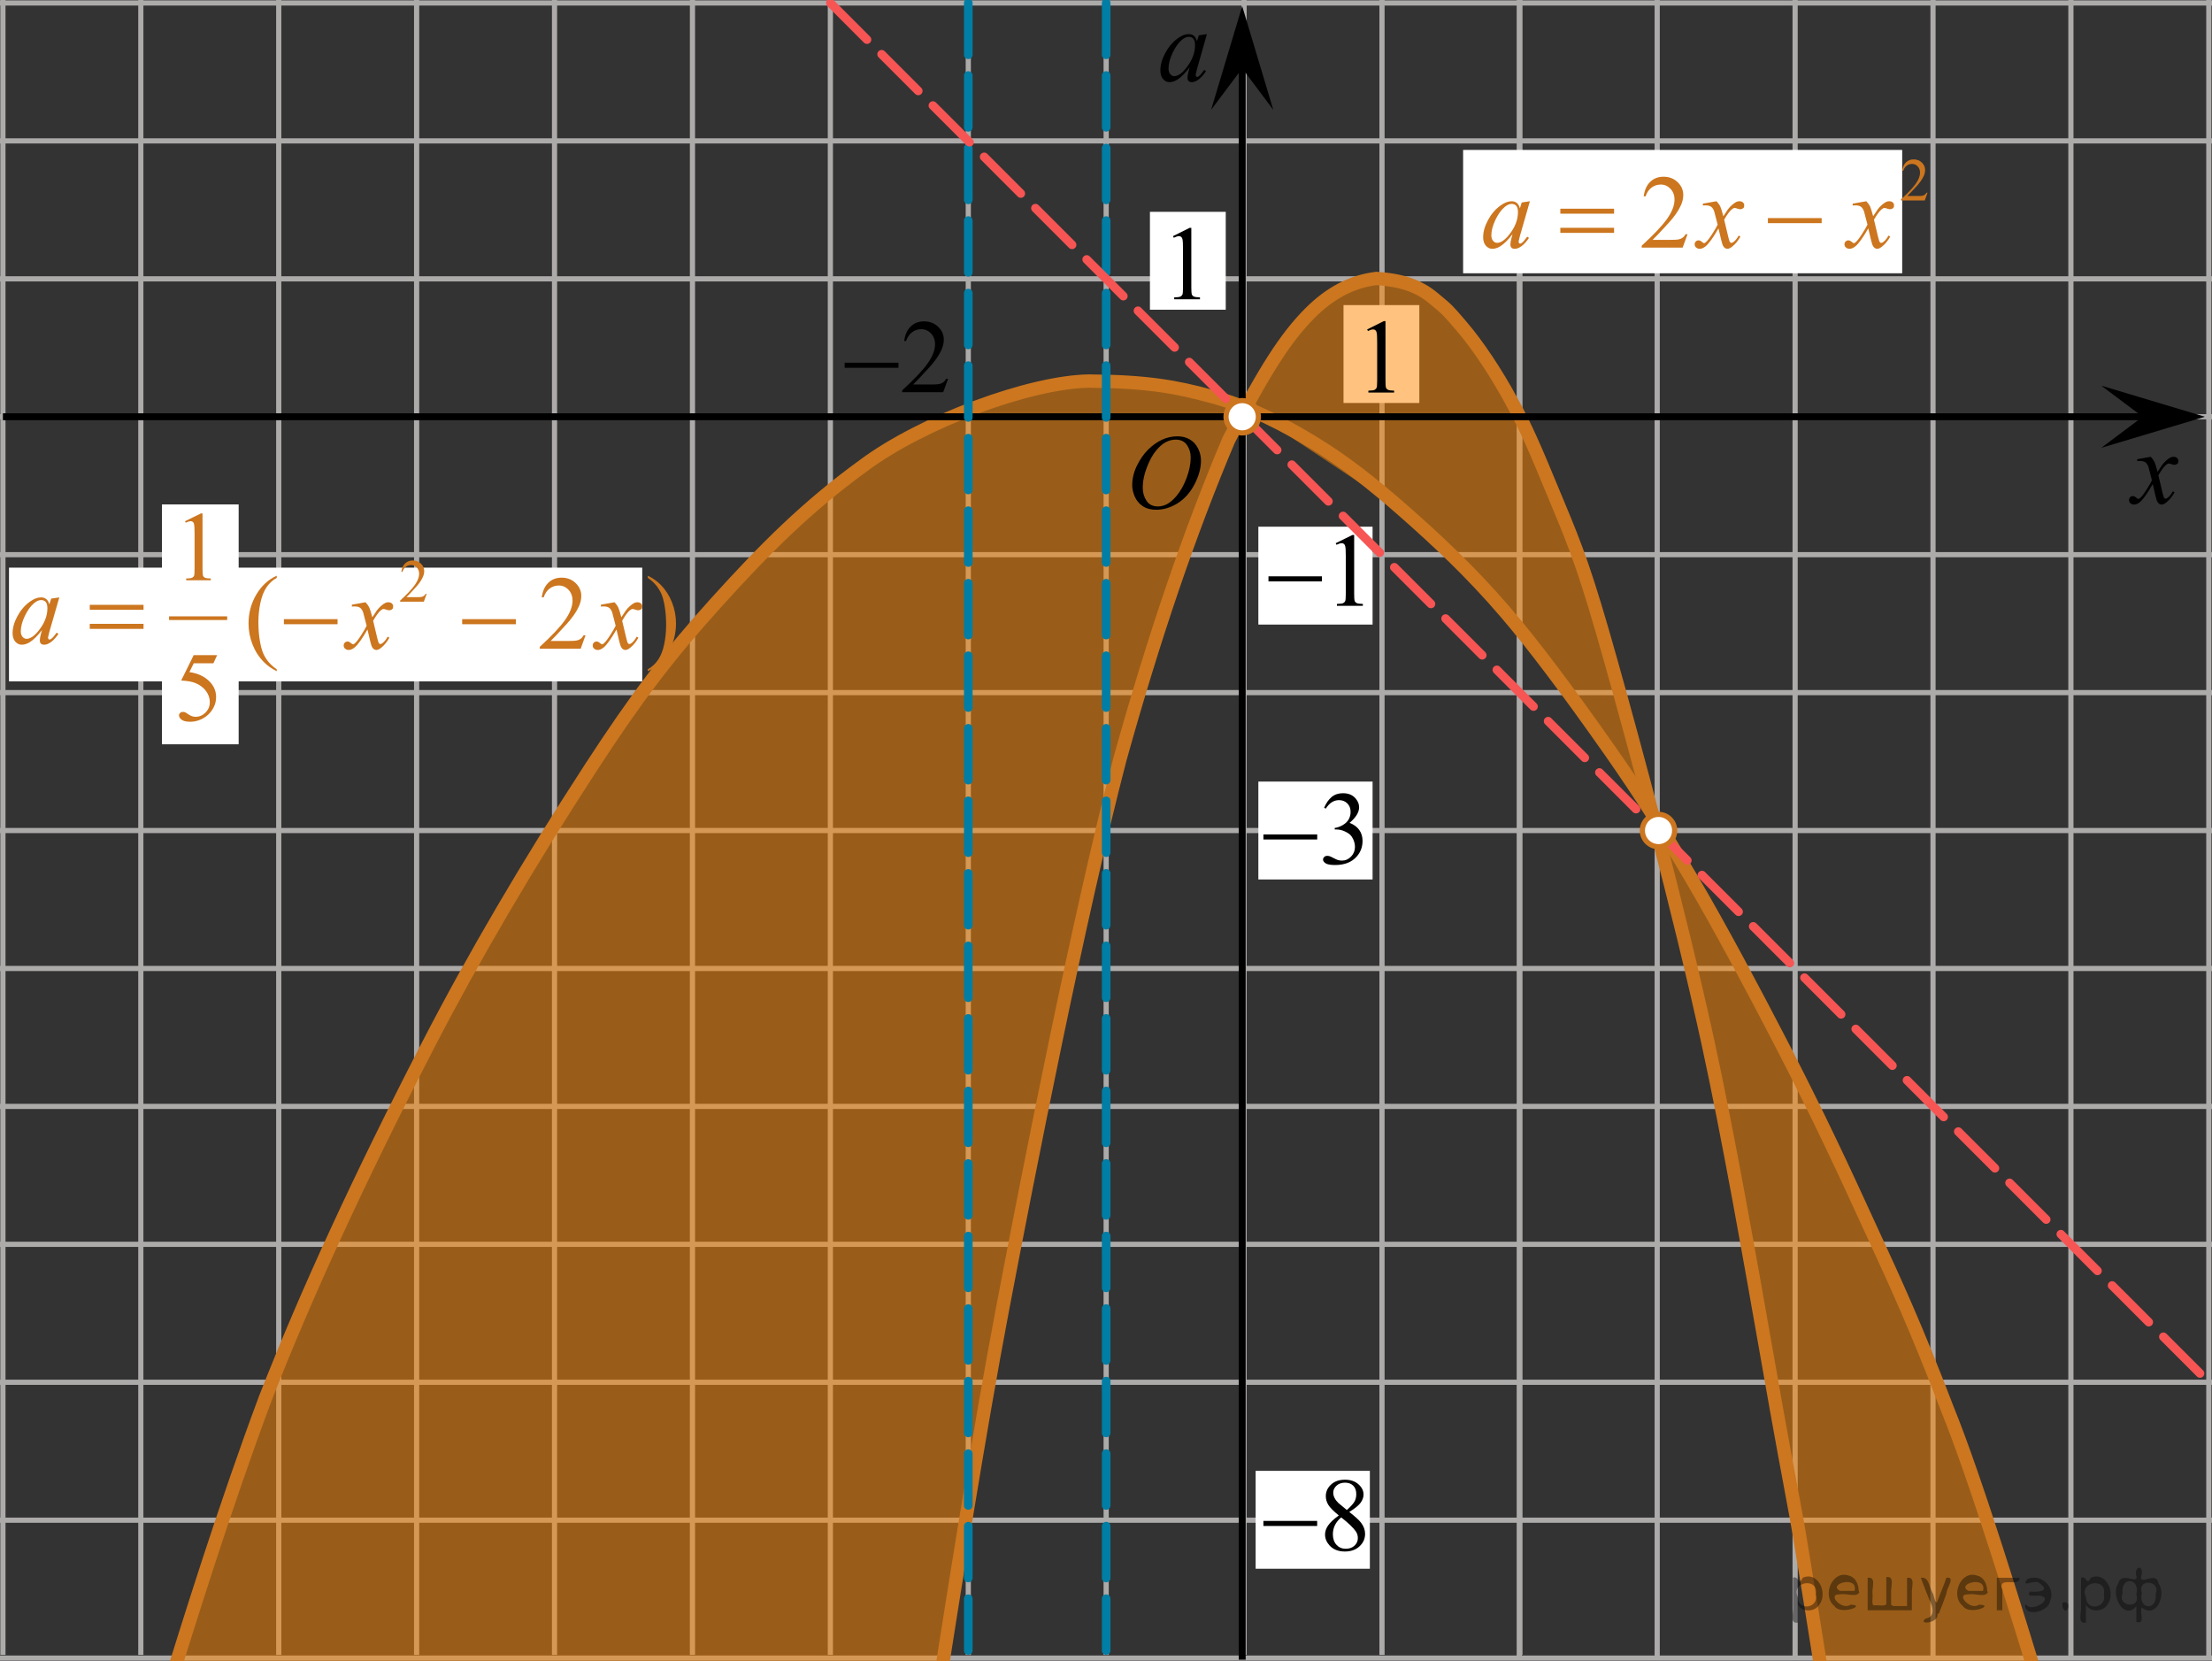 <?xml version="1.0" encoding="utf-8"?>
<!-- Generator: Adobe Illustrator 27.2.0, SVG Export Plug-In . SVG Version: 6.00 Build 0)  -->
<svg version="1.1" id="Слой_1" xmlns="http://www.w3.org/2000/svg" xmlns:xlink="http://www.w3.org/1999/xlink" x="0px" y="0px"
	 width="320.255px" height="240.511px" viewBox="0 0 320.255 240.511" enable-background="new 0 0 320.255 240.511"
	 xml:space="preserve">
<rect x="0" y="0" width="320.255" height="240.511" fill="#333333" stroke="none"/>
<line fill="none" stroke="#ADAAAA" stroke-width="0.75" stroke-miterlimit="10" x1="-2.514" y1="220.063" x2="445.182" y2="220.063"/>
<line fill="none" stroke="#ADAAAA" stroke-width="0.75" stroke-miterlimit="10" x1="-2.514" y1="240.028" x2="445.182" y2="240.028"/>
<line fill="none" stroke="#ADAAAA" stroke-width="0.75" stroke-miterlimit="10" x1="-2.514" y1="0.43" x2="445.182" y2="0.43"/>
<line fill="none" stroke="#ADAAAA" stroke-width="0.75" stroke-miterlimit="10" x1="-2.514" y1="20.396" x2="445.182" y2="20.396"/>
<line fill="none" stroke="#ADAAAA" stroke-width="0.75" stroke-miterlimit="10" x1="-2.514" y1="40.365" x2="445.182" y2="40.365"/>
<line fill="none" stroke="#ADAAAA" stroke-width="0.75" stroke-miterlimit="10" x1="-2.514" y1="60.329" x2="445.182" y2="60.329"/>
<line fill="none" stroke="#ADAAAA" stroke-width="0.75" stroke-miterlimit="10" x1="-2.514" y1="80.296" x2="445.182" y2="80.296"/>
<line fill="none" stroke="#ADAAAA" stroke-width="0.75" stroke-miterlimit="10" x1="-2.514" y1="100.264" x2="445.182" y2="100.264"/>
<line fill="none" stroke="#ADAAAA" stroke-width="0.75" stroke-miterlimit="10" x1="-2.514" y1="120.228" x2="445.182" y2="120.228"/>
<line fill="none" stroke="#ADAAAA" stroke-width="0.75" stroke-miterlimit="10" x1="-2.514" y1="140.197" x2="445.182" y2="140.197"/>
<line fill="none" stroke="#ADAAAA" stroke-width="0.75" stroke-miterlimit="10" x1="-2.514" y1="160.163" x2="445.182" y2="160.163"/>
<line fill="none" stroke="#ADAAAA" stroke-width="0.75" stroke-miterlimit="10" x1="-2.514" y1="180.129" x2="445.182" y2="180.129"/>
<line fill="none" stroke="#ADAAAA" stroke-width="0.75" stroke-miterlimit="10" x1="-2.514" y1="200.098" x2="445.182" y2="200.098"/>
<g>
	
		<line fill="none" stroke="#ADAAAA" stroke-width="0.75" stroke-miterlimit="10" x1="0.422" y1="239.568" x2="0.422" y2="-5.07"/>
	
		<line fill="none" stroke="#ADAAAA" stroke-width="0.75" stroke-miterlimit="10" x1="20.388" y1="239.568" x2="20.388" y2="-5.07"/>
	
		<line fill="none" stroke="#ADAAAA" stroke-width="0.75" stroke-miterlimit="10" x1="40.356" y1="239.568" x2="40.356" y2="-5.07"/>
	
		<line fill="none" stroke="#ADAAAA" stroke-width="0.75" stroke-miterlimit="10" x1="60.319" y1="239.568" x2="60.319" y2="-5.07"/>
	
		<line fill="none" stroke="#ADAAAA" stroke-width="0.75" stroke-miterlimit="10" x1="80.285" y1="239.568" x2="80.285" y2="-5.07"/>
	
		<line fill="none" stroke="#ADAAAA" stroke-width="0.75" stroke-miterlimit="10" x1="100.255" y1="239.568" x2="100.255" y2="-5.07"/>
	
		<line fill="none" stroke="#ADAAAA" stroke-width="0.75" stroke-miterlimit="10" x1="120.22" y1="239.568" x2="120.22" y2="-5.07"/>
	
		<line fill="none" stroke="#ADAAAA" stroke-width="0.75" stroke-miterlimit="10" x1="140.189" y1="239.568" x2="140.189" y2="-5.07"/>
	
		<line fill="none" stroke="#ADAAAA" stroke-width="0.75" stroke-miterlimit="10" x1="160.152" y1="239.568" x2="160.152" y2="-5.07"/>
	
		<line fill="none" stroke="#ADAAAA" stroke-width="0.75" stroke-miterlimit="10" x1="180.118" y1="239.568" x2="180.118" y2="-5.07"/>
	
		<line fill="none" stroke="#ADAAAA" stroke-width="0.75" stroke-miterlimit="10" x1="200.087" y1="239.568" x2="200.087" y2="-5.07"/>
	
		<line fill="none" stroke="#ADAAAA" stroke-width="0.75" stroke-miterlimit="10" x1="220.054" y1="239.568" x2="220.054" y2="-5.07"/>
	<g>
		
			<line fill="none" stroke="#ADAAAA" stroke-width="0.75" stroke-miterlimit="10" x1="219.962" y1="240.255" x2="219.962" y2="-4.387"/>
		
			<line fill="none" stroke="#ADAAAA" stroke-width="0.75" stroke-miterlimit="10" x1="239.929" y1="240.255" x2="239.929" y2="-4.387"/>
		
			<line fill="none" stroke="#ADAAAA" stroke-width="0.75" stroke-miterlimit="10" x1="259.898" y1="240.255" x2="259.898" y2="-4.387"/>
		
			<line fill="none" stroke="#ADAAAA" stroke-width="0.75" stroke-miterlimit="10" x1="279.861" y1="240.255" x2="279.861" y2="-4.387"/>
		
			<line fill="none" stroke="#ADAAAA" stroke-width="0.75" stroke-miterlimit="10" x1="299.827" y1="240.255" x2="299.827" y2="-4.387"/>
		
			<line fill="none" stroke="#ADAAAA" stroke-width="0.75" stroke-miterlimit="10" x1="319.796" y1="240.255" x2="319.796" y2="-4.387"/>
		
			<line fill="none" stroke="#ADAAAA" stroke-width="0.75" stroke-miterlimit="10" x1="339.758" y1="240.255" x2="339.758" y2="-4.387"/>
		
			<line fill="none" stroke="#ADAAAA" stroke-width="0.75" stroke-miterlimit="10" x1="359.723" y1="240.255" x2="359.723" y2="-4.387"/>
		
			<line fill="none" stroke="#ADAAAA" stroke-width="0.75" stroke-miterlimit="10" x1="379.696" y1="240.255" x2="379.696" y2="-4.387"/>
		
			<line fill="none" stroke="#ADAAAA" stroke-width="0.75" stroke-miterlimit="10" x1="399.663" y1="240.255" x2="399.663" y2="-4.387"/>
		
			<line fill="none" stroke="#ADAAAA" stroke-width="0.75" stroke-miterlimit="10" x1="419.63" y1="240.255" x2="419.63" y2="-4.387"/>
		
			<line fill="none" stroke="#ADAAAA" stroke-width="0.75" stroke-miterlimit="10" x1="439.591" y1="240.255" x2="439.591" y2="-4.387"/>
	</g>
</g>
<rect x="194.515" y="44.167" fill="#FFFFFF" width="10.976" height="14.169"/>
<polygon opacity="0.5" fill="#FF8800" enable-background="new    " points="240.122,120.349 246.963,151.009 252.97,181.789 
	263.439,239.783 266.353,260.105 299.723,259.926 291.574,234.256 282.591,207.517 273.61,184.522 259.453,155.466 
	244.88,128.131 "/>
<polygon opacity="0.5" fill="#FF8800" enable-background="new    " points="19.805,259.391 24.98,242.279 31.345,222.907 
	39.969,199.734 48.058,179.708 57.04,161.051 73.992,130.092 83.449,115.059 94.989,97.174 107.658,83.032 
	119.377,71.682 126.275,67.046 130.38,64.848 132.998,62.948 139.005,60.571 144.179,58.492 151.852,56.175 
	157.206,55.639 162.916,55.639 168.805,56.352 179.095,59.205 172.849,75.605 167.377,92.004 163.63,103.77 
	159.585,119.991 151.258,157.07 140.849,211.379 133.354,258.798 "/>
<polygon opacity="0.5" fill="#FF8800" enable-background="new    " points="179.667,59.622 185.971,62.655 199.645,71.745 
	215.995,87.017 229.134,104.188 238.886,118.449 235.377,104.188 228.718,80.302 220.99,62 215.995,52.374 
	210.762,46.017 206.601,41.796 203.688,40.311 199.704,39.777 197.208,40.311 193.045,42.035 190.132,44.115 
	187.635,46.374 184.543,50.534 "/>
<path fill="none" stroke="#CC761F" stroke-width="1.25" stroke-miterlimit="10" d="M199.279,39.966
	c3.781,0.243,6.294,1.12,8.469,2.928l0.24,0.2c1.833,1.524,1.833,1.524,3.651,3.646l0.253,0.296
	c2.294,2.673,4.978,6.694,7.181,10.757c2.19,3.905,3.715,7.584,5.825,12.674l0.97,2.33
	c2.66,6.376,4.1,10.018,7.746,23.034c3.375,12.051,9.68,35.211,13.983,54.925
	c2.969,13.598,6.084,31.309,8.591,45.541c0.993,5.643,1.851,10.517,2.535,14.187l0.542,2.903
	c1.349,7.239,1.349,7.239,1.874,10.454l0.619,3.763c1.034,6.244,2.829,17.676,4.138,26.023l1.038,6.602
	c0.029,0.187-0.098,0.362-0.286,0.392c-0.189,0.028-0.362-0.099-0.393-0.285l-1.038-6.603
	c-1.31-8.346-3.105-19.777-4.137-26.018l-0.619-3.764c-0.524-3.207-0.524-3.207-1.871-10.439l-0.541-2.903
	c-0.684-3.674-1.544-8.549-2.536-14.193c-2.503-14.225-5.62-31.929-8.584-45.513
	c-4.3-19.697-10.6-42.842-13.974-54.885c-3.636-12.978-5.07-16.607-7.72-22.955l-0.969-2.332
	c-2.103-5.069-3.622-8.731-5.793-12.605c-2.182-4.025-4.835-8.002-7.099-10.642l-0.254-0.296
	c-1.781-2.077-1.781-2.077-3.569-3.563l-0.24-0.2c-2.055-1.71-4.451-2.539-8.012-2.775
	c-3.406,0.418-6.492,2.019-9.37,4.894c-3.505,3.498-6.57,8.28-11.715,18.274
	c-5.649,13.337-10.8,28.444-15.736,46.163c-5.953,22.808-13.211,59.696-17.008,79.655
	c-3.454,18.173-7.087,41.311-9.491,56.621c-0.903,5.766-1.687,10.745-2.224,13.963
	c-0.032,0.186-0.212,0.312-0.395,0.282c-0.187-0.031-0.315-0.208-0.284-0.395
	c0.537-3.214,1.318-8.192,2.225-13.957c2.404-15.315,6.037-38.459,9.495-56.643
	c3.797-19.967,11.06-56.873,17.019-79.706c4.946-17.753,10.107-32.889,15.778-46.275
	c5.192-10.088,8.291-14.914,11.851-18.469C192.432,42.07,195.649,40.404,199.279,39.966z"/>
<path fill="none" stroke="#CC761F" stroke-width="1.25" stroke-miterlimit="10" d="M157.679,54.82
	c8.396,0.06,12.628,0.814,17.939,2.271c5.929,1.626,10.768,4.295,14.717,6.691
	c4.202,2.551,8.255,5.637,13.552,10.316c4.262,3.767,9.307,8.425,14.428,14.415
	c3.932,4.598,8.822,11.079,14.949,19.814c4.749,6.769,8.034,12.075,11.792,18.442
	c4.489,7.605,9.386,16.912,12.679,23.251c4.177,8.046,7.831,15.546,11.844,24.318
	c0.632,1.383,1.245,2.711,1.849,4.02c3.263,7.072,6.347,13.752,10.827,25.472
	c4.139,10.158,10.194,29.969,14.2,43.079c1.394,4.56,2.597,8.497,3.356,10.833
	c0.059,0.18-0.039,0.374-0.221,0.431c-0.183,0.059-0.373-0.04-0.433-0.22
	c-0.76-2.342-1.964-6.281-3.358-10.844c-4.002-13.098-10.05-32.891-14.18-43.028
	c-4.476-11.706-7.553-18.375-10.813-25.436c-0.603-1.309-1.218-2.638-1.85-4.022
	c-4.008-8.76-7.657-16.251-11.829-24.287c-3.29-6.332-8.179-15.627-12.661-23.218
	c-3.75-6.352-7.025-11.645-11.763-18.397c-6.115-8.715-10.991-15.179-14.909-19.761
	c-5.092-5.957-10.117-10.594-14.361-14.344c-5.264-4.652-9.286-7.715-13.452-10.245
	c-3.909-2.371-8.694-5.01-14.544-6.616c-5.255-1.442-9.444-2.187-17.756-2.246
	c-8.59,0.122-24.031,5.894-32.39,12.114c-8.265,5.997-14.302,12.044-21.363,19.86
	c-6.932,7.675-11.502,13.692-18.109,23.846c-9.06,13.928-16.981,27.433-23.539,40.137
	c-9.902,19.187-17.601,35.892-23.538,51.069c-5.89,15.768-10.995,32.209-14.722,44.215
	c-1.504,4.837-2.8,9.014-3.891,12.336c-0.059,0.18-0.254,0.279-0.435,0.218
	c-0.178-0.059-0.278-0.253-0.218-0.433c1.089-3.316,2.385-7.491,3.886-12.324
	c3.73-12.013,8.839-28.465,14.737-44.256c5.946-15.204,13.656-31.931,23.57-51.139
	c6.569-12.725,14.5-26.249,23.573-40.197c6.628-10.189,11.215-16.226,18.174-23.932
	c7.091-7.849,13.154-13.924,21.465-19.953C133.332,60.784,148.964,54.943,157.679,54.82z"/>
<rect x="166.488" y="30.665" fill="#FFFFFF" width="10.976" height="14.169"/>
<rect x="1.301" y="82.173" fill="#FFFFFF" width="91.683" height="16.465"/>
<rect x="182.186" y="113.143" fill="#FFFFFF" width="16.537" height="14.169"/>
<line fill="none" stroke="#000000" stroke-miterlimit="10" x1="179.846" y1="7.293" x2="179.846" y2="240.255"/>
<polygon points="310.224,60.329 304.224,55.829 319.234,60.329 304.224,64.829 "/>
<polygon points="179.846,9.897 175.346,15.897 179.846,0.887 184.346,15.897 "/>
<line fill="none" stroke="#000000" stroke-miterlimit="10" x1="311.729" y1="60.329" x2="0.422" y2="60.329"/>
<g>
	<g>
		<g>
			<g>
				<g>
					<g>
						<g>
							<g>
								<g>
									<g>
										<g>
											<g>
												<g>
													<g>
														<g>
															<g>
																<g>
																	<g>
																		<g>
																			<g>
																				<g>
																					<g>
																						<g>
																							<defs>
																								<rect id="SVGID_1_" x="160.95" y="59.602" width="16.511" height="18.146"/>
																							</defs>
																							<clipPath id="SVGID_00000049223366775607756480000013661457430002282664_">
																								<use xlink:href="#SVGID_1_"  overflow="visible"/>
																							</clipPath>
																							<g clip-path="url(#SVGID_00000049223366775607756480000013661457430002282664_)">
																								<g enable-background="new    ">
																									<path d="M170.474,63.16c0.665,0,1.253,0.146,1.766,0.44c0.512,0.292,0.914,0.725,1.205,1.297
																										c0.29,0.572,0.435,1.166,0.435,1.78c0,1.09-0.311,2.233-0.935,3.43
																										c-0.623,1.197-1.437,2.111-2.441,2.741c-1.005,0.63-2.044,0.944-3.118,0.944
																										c-0.773,0-1.419-0.174-1.939-0.521c-0.52-0.347-0.904-0.806-1.153-1.375
																										c-0.248-0.57-0.373-1.122-0.373-1.657c0-0.95,0.225-1.889,0.676-2.815
																										s0.989-1.702,1.615-2.324c0.625-0.622,1.292-1.101,2.002-1.435S169.676,63.16,170.474,63.16
																										z M170.223,63.64c-0.493,0-0.974,0.124-1.444,0.371c-0.471,0.247-0.938,0.652-1.4,1.215
																										c-0.463,0.561-0.879,1.298-1.248,2.208c-0.453,1.119-0.68,2.177-0.68,3.171
																										c0,0.71,0.18,1.338,0.54,1.886c0.359,0.547,0.911,0.821,1.655,0.821
																										c0.448,0,0.888-0.113,1.319-0.338c0.431-0.225,0.88-0.609,1.348-1.154
																										c0.586-0.685,1.079-1.559,1.478-2.62c0.399-1.062,0.599-2.054,0.599-2.973
																										c0-0.68-0.18-1.281-0.54-1.804C171.489,63.901,170.947,63.64,170.223,63.64z"/>
																								</g>
																							</g>
																						</g>
																					</g>
																				</g>
																			</g>
																		</g>
																	</g>
																</g>
															</g>
														</g>
													</g>
												</g>
											</g>
										</g>
									</g>
								</g>
							</g>
						</g>
					</g>
				</g>
			</g>
		</g>
	</g>
</g>
<g>
	<g>
		<g>
			<g>
				<g>
					<g>
						<g>
							<g>
								<g>
									<g>
										<g>
											<g>
												<g>
													<g>
														<g>
															<g>
																<g>
																	<g>
																		<g>
																			<g>
																				<g>
																					<g>
																						<defs>
																							
																								<rect id="SVGID_00000145758102846060116760000016893216388974659774_" x="305.552" y="63.157" width="12.354" height="13.869"/>
																						</defs>
																						<clipPath id="SVGID_00000040565740353112216240000006898486656300179592_">
																							<use xlink:href="#SVGID_00000145758102846060116760000016893216388974659774_"  overflow="visible"/>
																						</clipPath>
																						<g clip-path="url(#SVGID_00000040565740353112216240000006898486656300179592_)">
																							<g enable-background="new    ">
																								<path d="M311.395,66.125c0.241,0.258,0.423,0.517,0.546,0.774
																									c0.088,0.179,0.233,0.648,0.435,1.408l0.649-0.983c0.172-0.238,0.381-0.466,0.627-0.682
																									c0.246-0.216,0.462-0.364,0.649-0.443c0.118-0.05,0.248-0.074,0.391-0.074
																									c0.211,0,0.38,0.057,0.505,0.171c0.126,0.114,0.188,0.253,0.188,0.417
																									c0,0.19-0.037,0.318-0.111,0.388c-0.138,0.124-0.295,0.186-0.472,0.186
																									c-0.103,0-0.214-0.022-0.332-0.067c-0.231-0.079-0.386-0.119-0.464-0.119
																									c-0.118,0-0.258,0.069-0.421,0.209c-0.305,0.258-0.669,0.757-1.092,1.497l0.605,2.562
																									c0.093,0.393,0.172,0.627,0.236,0.704c0.064,0.077,0.127,0.115,0.191,0.115
																									c0.103,0,0.224-0.058,0.362-0.172c0.271-0.228,0.501-0.526,0.693-0.894l0.258,0.134
																									c-0.31,0.586-0.704,1.073-1.181,1.46c-0.271,0.219-0.499,0.328-0.686,0.328
																									c-0.275,0-0.494-0.156-0.656-0.469c-0.103-0.194-0.317-1.028-0.642-2.503
																									c-0.767,1.346-1.382,2.212-1.844,2.6c-0.3,0.248-0.59,0.372-0.871,0.372
																									c-0.197,0-0.377-0.072-0.539-0.216c-0.118-0.109-0.177-0.256-0.177-0.44
																									c0-0.164,0.054-0.301,0.163-0.41c0.108-0.109,0.241-0.164,0.398-0.164
																									c0.158,0,0.325,0.08,0.502,0.239c0.128,0.114,0.226,0.171,0.295,0.171
																									c0.059,0,0.135-0.04,0.229-0.119c0.231-0.189,0.546-0.596,0.944-1.222
																									c0.398-0.626,0.659-1.077,0.782-1.355c-0.305-1.207-0.47-1.845-0.494-1.915
																									c-0.113-0.322-0.261-0.551-0.443-0.685c-0.182-0.135-0.45-0.201-0.804-0.201
																									c-0.113,0-0.243,0.005-0.391,0.015v-0.269L311.395,66.125z"/>
																							</g>
																						</g>
																					</g>
																				</g>
																			</g>
																		</g>
																	</g>
																</g>
															</g>
														</g>
													</g>
												</g>
											</g>
										</g>
									</g>
								</g>
							</g>
						</g>
					</g>
				</g>
			</g>
		</g>
	</g>
</g>
<g>
	<g>
		<g>
			<g>
				<g>
					<g>
						<g>
							<g>
								<g>
									<g>
										<g>
											<g>
												<g>
													<g>
														<g>
															<g>
																<g>
																	<g>
																		<g>
																			<g>
																				<g>
																					<g>
																						<defs>
																							
																								<rect id="SVGID_00000078729842313868977790000014105218003744584356_" x="165.104" y="1.959" width="13.744" height="13.938"/>
																						</defs>
																						<clipPath id="SVGID_00000183937915420015613910000011069910252964426646_">
																							<use xlink:href="#SVGID_00000078729842313868977790000014105218003744584356_"  overflow="visible"/>
																						</clipPath>
																						<g clip-path="url(#SVGID_00000183937915420015613910000011069910252964426646_)">
																							<g enable-background="new    ">
																								<path d="M174.737,4.937l-1.44,5.076l-0.163,0.681c-0.015,0.065-0.022,0.12-0.022,0.165
																									c0,0.08,0.024,0.149,0.074,0.21c0.04,0.045,0.089,0.067,0.148,0.067
																									c0.064,0,0.147-0.04,0.251-0.12c0.192-0.144,0.448-0.444,0.768-0.898l0.251,0.18
																									c-0.34,0.519-0.689,0.915-1.048,1.187c-0.359,0.273-0.691,0.408-0.997,0.408
																									c-0.211,0-0.37-0.054-0.476-0.161s-0.159-0.263-0.159-0.468
																									c0-0.244,0.054-0.566,0.162-0.966l0.155-0.561c-0.645,0.854-1.238,1.45-1.779,1.789
																									c-0.389,0.245-0.77,0.367-1.144,0.367c-0.359,0-0.669-0.151-0.93-0.453
																									s-0.391-0.717-0.391-1.246c0-0.794,0.235-1.631,0.705-2.512
																									c0.47-0.881,1.066-1.586,1.79-2.115c0.566-0.419,1.1-0.629,1.602-0.629
																									c0.3,0,0.55,0.08,0.749,0.24c0.199,0.159,0.351,0.424,0.454,0.793l0.266-0.854
																									L174.737,4.937z M172.109,5.327c-0.315,0-0.65,0.149-1.004,0.449
																									c-0.502,0.424-0.949,1.053-1.34,1.887c-0.392,0.833-0.587,1.587-0.587,2.261
																									c0,0.339,0.084,0.607,0.251,0.805c0.167,0.197,0.359,0.296,0.576,0.296
																									c0.536,0,1.12-0.402,1.75-1.205c0.842-1.068,1.262-2.164,1.262-3.287
																									c0-0.424-0.081-0.731-0.244-0.921C172.611,5.421,172.389,5.327,172.109,5.327z"/>
																							</g>
																						</g>
																					</g>
																				</g>
																			</g>
																		</g>
																	</g>
																</g>
															</g>
														</g>
													</g>
												</g>
											</g>
										</g>
									</g>
								</g>
							</g>
						</g>
					</g>
				</g>
			</g>
		</g>
	</g>
</g>
<line fill="none" stroke="#007EA5" stroke-width="1.25" stroke-linecap="round" stroke-linejoin="round" stroke-miterlimit="10" stroke-dasharray="7.5,3" x1="140.189" y1="0.43" x2="140.189" y2="259.391"/>
<rect x="182.186" y="76.244" fill="#FFFFFF" width="16.537" height="14.169"/>
<line fill="none" stroke="#007EA5" stroke-width="1.25" stroke-linecap="round" stroke-linejoin="round" stroke-miterlimit="10" stroke-dasharray="7.5,3" x1="160.152" y1="0.43" x2="160.152" y2="260.625"/>
<line fill="none" stroke="#F75454" stroke-width="1.25" stroke-linecap="round" stroke-linejoin="round" stroke-miterlimit="10" stroke-dasharray="7.5,3" x1="120.22" y1="0.43" x2="319.796" y2="200.098"/>
<circle fill="#FFFFFF" stroke="#CC761F" stroke-width="0.75" stroke-miterlimit="10" cx="179.846" cy="60.329" r="2.34"/>
<circle fill="#FFFFFF" stroke="#CC761F" stroke-width="0.75" stroke-miterlimit="10" cx="240.122" cy="120.228" r="2.338"/>
<g>
	<defs>
		<polygon id="SVGID_00000118391691602190501660000008318330142187623605_" points="-1.08,97.271 23.76,97.271 
			23.76,83.54 -1.08,83.54 -1.08,97.271 		"/>
	</defs>
	<clipPath id="SVGID_00000017483397514719268270000003810408269615512508_">
		<use xlink:href="#SVGID_00000118391691602190501660000008318330142187623605_"  overflow="visible"/>
	</clipPath>
	<g clip-path="url(#SVGID_00000017483397514719268270000003810408269615512508_)">
		<path fill="#CC761F" d="M8.589,86.481l-1.445,5L6.981,92.152c-0.015,0.064-0.022,0.118-0.022,0.162
			c0,0.079,0.025,0.147,0.074,0.206c0.04,0.044,0.089,0.066,0.148,0.066c0.064,0,0.148-0.039,0.252-0.118
			c0.193-0.143,0.45-0.438,0.771-0.885l0.252,0.177c-0.341,0.512-0.692,0.901-1.053,1.169
			c-0.361,0.268-0.694,0.402-1,0.402c-0.212,0-0.372-0.053-0.478-0.158c-0.106-0.106-0.16-0.259-0.16-0.461
			c0-0.241,0.055-0.558,0.163-0.952l0.156-0.553c-0.647,0.84-1.243,1.428-1.786,1.762
			c-0.391,0.241-0.773,0.361-1.149,0.361c-0.361,0-0.672-0.148-0.934-0.446s-0.393-0.707-0.393-1.228
			c0-0.782,0.236-1.606,0.708-2.475c0.472-0.868,1.071-1.562,1.798-2.083c0.568-0.413,1.104-0.62,1.608-0.62
			c0.301,0,0.552,0.079,0.752,0.236c0.2,0.158,0.352,0.418,0.456,0.782l0.267-0.841L8.589,86.481z M5.951,86.864
			c-0.316,0-0.652,0.147-1.008,0.442c-0.504,0.418-0.952,1.038-1.345,1.859c-0.393,0.821-0.589,1.563-0.589,2.227
			c0,0.335,0.084,0.599,0.252,0.793c0.168,0.194,0.36,0.291,0.578,0.291c0.539,0,1.124-0.396,1.756-1.187
			c0.845-1.052,1.268-2.131,1.268-3.238c0-0.418-0.082-0.72-0.245-0.907C6.455,86.958,6.232,86.864,5.951,86.864z"
			/>
	</g>
	<g clip-path="url(#SVGID_00000017483397514719268270000003810408269615512508_)">
		<path fill="#CC761F" d="M12.997,87.557h7.783v0.715h-7.783V87.557z M12.997,90.308h7.783v0.73h-7.783V90.308z"/>
	</g>
</g>
<rect x="23.448" y="73.021" fill="#FFFFFF" width="11.105" height="34.723"/>
<g>
	<defs>
		<polygon id="SVGID_00000064316472079671407620000004992302015452056211_" points="22.144,107.395 36.444,107.395 
			36.444,69.63 22.144,69.63 22.144,107.395 		"/>
	</defs>
	<clipPath id="SVGID_00000079455987439639110800000012359586390119087004_">
		<use xlink:href="#SVGID_00000064316472079671407620000004992302015452056211_"  overflow="visible"/>
	</clipPath>
	
		<line clip-path="url(#SVGID_00000079455987439639110800000012359586390119087004_)" fill="#CC761F" stroke="#CC761F" stroke-width="0.532" stroke-linecap="square" stroke-miterlimit="10" x1="24.744" y1="89.489" x2="32.625" y2="89.489"/>
	<g clip-path="url(#SVGID_00000079455987439639110800000012359586390119087004_)">
		<path fill="#CC761F" d="M26.786,75.449l2.304-1.126h0.231v8.008c0,0.532,0.022,0.863,0.066,0.994
			c0.044,0.13,0.136,0.231,0.276,0.3c0.14,0.07,0.423,0.11,0.852,0.119v0.259h-3.561v-0.259
			c0.447-0.009,0.735-0.048,0.866-0.115c0.13-0.068,0.221-0.159,0.273-0.273s0.077-0.456,0.077-1.025v-5.12
			c0-0.69-0.023-1.133-0.07-1.329c-0.032-0.149-0.092-0.259-0.178-0.329c-0.086-0.07-0.19-0.105-0.311-0.105
			c-0.172,0-0.412,0.072-0.719,0.217L26.786,75.449z"/>
	</g>
	<g clip-path="url(#SVGID_00000079455987439639110800000012359586390119087004_)">
		<path fill="#CC761F" d="M31.44,94.831l-0.545,1.189h-2.849l-0.622,1.273c1.233,0.182,2.211,0.641,2.933,1.378
			c0.619,0.634,0.929,1.38,0.929,2.238c0,0.499-0.101,0.96-0.304,1.385s-0.458,0.786-0.765,1.084
			c-0.307,0.299-0.649,0.539-1.026,0.721c-0.535,0.256-1.085,0.385-1.648,0.385c-0.568,0-0.981-0.097-1.239-0.29
			s-0.388-0.407-0.388-0.64c0-0.131,0.054-0.246,0.161-0.346c0.107-0.101,0.242-0.15,0.405-0.15
			c0.121,0,0.227,0.019,0.317,0.056c0.091,0.038,0.246,0.133,0.464,0.287c0.349,0.243,0.703,0.364,1.062,0.364
			c0.544,0,1.023-0.206,1.435-0.619c0.412-0.413,0.618-0.915,0.618-1.507c0-0.574-0.184-1.109-0.552-1.605
			s-0.875-0.88-1.522-1.15c-0.507-0.21-1.199-0.331-2.074-0.364l1.815-3.686H31.44z"/>
	</g>
</g>
<g>
	<defs>
		<polygon id="SVGID_00000164498605823061630570000015417047784936805522_" points="33.087,100.844 101.949,100.844 
			101.949,77.315 33.087,77.315 33.087,100.844 		"/>
	</defs>
	<clipPath id="SVGID_00000009581404841872703930000016680165353553740207_">
		<use xlink:href="#SVGID_00000164498605823061630570000015417047784936805522_"  overflow="visible"/>
	</clipPath>
	<g clip-path="url(#SVGID_00000009581404841872703930000016680165353553740207_)">
		<path fill="#CC761F" d="M61.771,85.972l-0.407,1.125h-3.43v-0.159c1.009-0.925,1.719-1.681,2.131-2.267
			s0.617-1.122,0.617-1.607c0-0.37-0.113-0.675-0.338-0.913c-0.226-0.238-0.496-0.358-0.81-0.358
			c-0.286,0-0.542,0.084-0.769,0.252c-0.227,0.168-0.395,0.414-0.503,0.739h-0.159
			c0.071-0.531,0.255-0.94,0.551-1.224s0.665-0.427,1.108-0.427c0.471,0,0.865,0.152,1.181,0.457
			c0.316,0.304,0.474,0.664,0.474,1.077c0,0.295-0.069,0.591-0.206,0.887c-0.211,0.465-0.554,0.958-1.029,1.478
			c-0.711,0.781-1.156,1.252-1.333,1.413h1.518c0.309,0,0.525-0.012,0.649-0.035
			c0.124-0.023,0.236-0.069,0.336-0.14c0.1-0.07,0.187-0.17,0.261-0.299H61.771z"/>
	</g>
	<g clip-path="url(#SVGID_00000009581404841872703930000016680165353553740207_)">
		<path fill="#CC761F" d="M40.068,96.891v0.275c-0.745-0.377-1.366-0.817-1.864-1.323
			c-0.71-0.718-1.257-1.566-1.642-2.542c-0.385-0.977-0.577-1.99-0.577-3.041c0-1.537,0.377-2.938,1.131-4.204
			c0.755-1.266,1.739-2.172,2.952-2.717v0.312c-0.606,0.337-1.105,0.798-1.494,1.383s-0.681,1.326-0.873,2.223
			s-0.289,1.833-0.289,2.81c0,1.06,0.082,2.024,0.244,2.892c0.128,0.684,0.284,1.233,0.466,1.647
			c0.182,0.414,0.428,0.811,0.736,1.193S39.57,96.544,40.068,96.891z"/>
		<path fill="#CC761F" d="M84.773,91.969l-0.703,1.94h-5.918v-0.275c1.741-1.596,2.966-2.899,3.676-3.91
			c0.71-1.011,1.065-1.935,1.065-2.773c0-0.64-0.195-1.165-0.584-1.576c-0.39-0.411-0.856-0.617-1.398-0.617
			c-0.493,0-0.935,0.145-1.328,0.435s-0.682,0.715-0.869,1.275h-0.274c0.123-0.916,0.44-1.621,0.951-2.111
			c0.51-0.49,1.148-0.736,1.912-0.736c0.814,0,1.493,0.263,2.038,0.788s0.817,1.145,0.817,1.858
			c0,0.511-0.118,1.021-0.355,1.531c-0.365,0.803-0.957,1.653-1.775,2.55c-1.228,1.348-1.995,2.161-2.301,2.438
			h2.619c0.533,0,0.906-0.019,1.121-0.06c0.214-0.04,0.408-0.12,0.581-0.242
			c0.172-0.121,0.323-0.293,0.451-0.517H84.773z"/>
		<path fill="#CC761F" d="M93.787,83.651v-0.312c0.75,0.372,1.374,0.81,1.872,1.315c0.705,0.724,1.25,1.572,1.635,2.546
			c0.385,0.974,0.577,1.988,0.577,3.044c0,1.537-0.376,2.938-1.128,4.204c-0.753,1.266-1.737,2.172-2.956,2.717
			v-0.275c0.607-0.342,1.106-0.804,1.498-1.386c0.393-0.583,0.684-1.323,0.873-2.223
			c0.19-0.9,0.285-1.837,0.285-2.814c0-1.056-0.082-2.019-0.244-2.892c-0.123-0.684-0.277-1.231-0.463-1.643
			c-0.185-0.411-0.43-0.808-0.735-1.19C94.695,84.362,94.291,83.998,93.787,83.651z"/>
	</g>
	<g clip-path="url(#SVGID_00000009581404841872703930000016680165353553740207_)">
		<path fill="#CC761F" d="M52.921,87.182c0.242,0.258,0.424,0.515,0.547,0.773c0.089,0.178,0.234,0.647,0.436,1.405
			l0.651-0.981c0.173-0.238,0.382-0.465,0.629-0.68c0.247-0.216,0.463-0.363,0.651-0.442
			c0.118-0.049,0.249-0.074,0.392-0.074c0.212,0,0.381,0.057,0.507,0.171c0.126,0.114,0.189,0.253,0.189,0.416
			c0,0.189-0.037,0.317-0.111,0.387c-0.138,0.124-0.296,0.186-0.474,0.186c-0.103,0-0.214-0.022-0.333-0.067
			c-0.231-0.08-0.387-0.119-0.466-0.119c-0.118,0-0.259,0.069-0.421,0.208c-0.306,0.258-0.671,0.756-1.095,1.495
			l0.607,2.557c0.093,0.392,0.172,0.625,0.236,0.703c0.065,0.077,0.128,0.115,0.192,0.115
			c0.103,0,0.225-0.057,0.363-0.171c0.271-0.228,0.503-0.525,0.695-0.892l0.259,0.134
			c-0.31,0.585-0.705,1.071-1.184,1.458c-0.272,0.218-0.5,0.327-0.688,0.327c-0.276,0-0.496-0.156-0.658-0.468
			c-0.103-0.193-0.318-1.026-0.644-2.498c-0.769,1.343-1.386,2.208-1.85,2.594
			c-0.301,0.248-0.592,0.372-0.873,0.372c-0.197,0-0.377-0.072-0.54-0.215c-0.119-0.109-0.178-0.255-0.178-0.439
			c0-0.164,0.054-0.3,0.163-0.409c0.108-0.109,0.241-0.164,0.399-0.164c0.158,0,0.325,0.08,0.503,0.238
			c0.128,0.114,0.227,0.171,0.296,0.171c0.059,0,0.135-0.04,0.229-0.119c0.232-0.189,0.547-0.595,0.947-1.219
			c0.399-0.625,0.661-1.075,0.784-1.353c-0.306-1.204-0.471-1.841-0.496-1.91
			c-0.113-0.322-0.261-0.55-0.444-0.684c-0.182-0.134-0.451-0.201-0.806-0.201c-0.113,0-0.244,0.005-0.392,0.015
			v-0.268L52.921,87.182z"/>
		<path fill="#CC761F" d="M88.975,87.182c0.242,0.258,0.424,0.515,0.547,0.773c0.089,0.178,0.234,0.647,0.436,1.405
			l0.651-0.981c0.173-0.238,0.382-0.465,0.629-0.68c0.247-0.216,0.463-0.363,0.651-0.442
			c0.118-0.049,0.249-0.074,0.392-0.074c0.212,0,0.381,0.057,0.507,0.171c0.126,0.114,0.189,0.253,0.189,0.416
			c0,0.189-0.037,0.317-0.111,0.387c-0.138,0.124-0.296,0.186-0.474,0.186c-0.103,0-0.214-0.022-0.333-0.067
			c-0.231-0.08-0.387-0.119-0.466-0.119c-0.118,0-0.259,0.069-0.421,0.208c-0.306,0.258-0.671,0.756-1.095,1.495
			l0.607,2.557c0.093,0.392,0.172,0.625,0.236,0.703c0.065,0.077,0.128,0.115,0.192,0.115
			c0.103,0,0.225-0.057,0.363-0.171c0.271-0.228,0.503-0.525,0.695-0.892l0.259,0.134
			c-0.31,0.585-0.705,1.071-1.184,1.458c-0.272,0.218-0.5,0.327-0.688,0.327c-0.276,0-0.496-0.156-0.658-0.468
			c-0.103-0.193-0.318-1.026-0.644-2.498c-0.769,1.343-1.386,2.208-1.85,2.594
			c-0.301,0.248-0.592,0.372-0.873,0.372c-0.197,0-0.377-0.072-0.54-0.215c-0.119-0.109-0.178-0.255-0.178-0.439
			c0-0.164,0.054-0.3,0.163-0.409c0.108-0.109,0.241-0.164,0.399-0.164c0.158,0,0.325,0.08,0.503,0.238
			c0.128,0.114,0.227,0.171,0.296,0.171c0.059,0,0.135-0.04,0.229-0.119c0.232-0.189,0.547-0.595,0.947-1.219
			c0.399-0.625,0.661-1.075,0.784-1.353c-0.306-1.204-0.471-1.841-0.496-1.91
			c-0.113-0.322-0.261-0.55-0.444-0.684c-0.182-0.134-0.451-0.201-0.806-0.201c-0.113,0-0.244,0.005-0.392,0.015
			v-0.268L88.975,87.182z"/>
	</g>
	<g clip-path="url(#SVGID_00000009581404841872703930000016680165353553740207_)">
		<path fill="#CC761F" d="M41.103,89.628h7.767v0.736h-7.767V89.628z"/>
		<path fill="#CC761F" d="M66.916,89.628h7.767v0.736h-7.767V89.628z"/>
	</g>
</g>
<rect x="211.83" y="21.702" fill="#FFFFFF" width="63.571" height="17.857"/>
<g>
	<defs>
		<polygon id="SVGID_00000165920624136369480210000005822225872498623634_" points="211.83,39.966 282.21,39.966 
			282.21,19.266 211.83,19.266 211.83,39.966 		"/>
	</defs>
	<clipPath id="SVGID_00000112605286236842197630000010842926302956432309_">
		<use xlink:href="#SVGID_00000165920624136369480210000005822225872498623634_"  overflow="visible"/>
	</clipPath>
	<g clip-path="url(#SVGID_00000112605286236842197630000010842926302956432309_)">
		<path fill="#CC761F" d="M279.075,27.894l-0.407,1.121h-3.437v-0.159c1.011-0.922,1.722-1.675,2.135-2.259
			c0.412-0.584,0.618-1.118,0.618-1.602c0-0.37-0.113-0.673-0.339-0.911c-0.227-0.237-0.497-0.356-0.812-0.356
			c-0.286,0-0.543,0.084-0.77,0.252s-0.397,0.413-0.505,0.737h-0.159c0.071-0.53,0.256-0.936,0.552-1.22
			c0.297-0.283,0.667-0.425,1.11-0.425c0.473,0,0.867,0.152,1.184,0.456s0.475,0.662,0.475,1.074
			c0,0.295-0.068,0.59-0.206,0.885c-0.212,0.464-0.556,0.956-1.031,1.474c-0.713,0.779-1.158,1.248-1.336,1.409
			h1.522c0.309,0,0.525-0.012,0.65-0.035s0.237-0.069,0.337-0.14c0.101-0.07,0.188-0.169,0.263-0.298H279.075z"
			/>
	</g>
	<g clip-path="url(#SVGID_00000112605286236842197630000010842926302956432309_)">
		<path fill="#CC761F" d="M244.321,33.904l-0.704,1.935h-5.93v-0.274c1.744-1.591,2.973-2.891,3.684-3.898
			c0.712-1.008,1.067-1.93,1.067-2.765c0-0.638-0.195-1.162-0.585-1.572c-0.391-0.41-0.857-0.615-1.401-0.615
			c-0.494,0-0.938,0.144-1.33,0.434c-0.394,0.289-0.684,0.713-0.871,1.272h-0.274
			c0.123-0.914,0.441-1.616,0.952-2.105c0.512-0.489,1.15-0.734,1.916-0.734c0.815,0,1.496,0.262,2.042,0.786
			s0.819,1.142,0.819,1.853c0,0.509-0.118,1.018-0.355,1.527c-0.366,0.8-0.959,1.648-1.779,2.542
			c-1.23,1.344-1.999,2.154-2.305,2.431h2.623c0.534,0,0.908-0.02,1.123-0.06c0.215-0.039,0.409-0.12,0.582-0.241
			s0.324-0.293,0.452-0.515H244.321z"/>
	</g>
	<g clip-path="url(#SVGID_00000112605286236842197630000010842926302956432309_)">
		<path fill="#CC761F" d="M221.499,29.131l-1.445,5.025l-0.163,0.675c-0.015,0.064-0.022,0.118-0.022,0.163
			c0,0.079,0.024,0.148,0.074,0.208c0.04,0.044,0.089,0.066,0.148,0.066c0.065,0,0.148-0.04,0.252-0.119
			c0.192-0.143,0.449-0.44,0.77-0.889l0.252,0.178c-0.341,0.514-0.691,0.906-1.052,1.175
			c-0.361,0.269-0.694,0.404-1.001,0.404c-0.213,0-0.372-0.053-0.478-0.159c-0.105-0.106-0.159-0.261-0.159-0.463
			c0-0.242,0.055-0.56,0.163-0.956l0.156-0.556c-0.647,0.845-1.243,1.435-1.787,1.772
			c-0.39,0.242-0.773,0.363-1.148,0.363c-0.36,0-0.672-0.149-0.934-0.448c-0.263-0.299-0.394-0.71-0.394-1.234
			c0-0.786,0.236-1.614,0.708-2.486c0.472-0.872,1.071-1.57,1.798-2.094c0.568-0.415,1.105-0.623,1.608-0.623
			c0.301,0,0.552,0.079,0.752,0.237s0.352,0.42,0.456,0.786l0.267-0.845L221.499,29.131z M218.86,29.516
			c-0.316,0-0.652,0.148-1.008,0.445c-0.504,0.42-0.953,1.043-1.346,1.868c-0.393,0.825-0.589,1.571-0.589,2.238
			c0,0.336,0.084,0.602,0.252,0.797s0.36,0.292,0.578,0.292c0.538,0,1.124-0.398,1.757-1.193
			c0.845-1.057,1.268-2.142,1.268-3.254c0-0.42-0.082-0.724-0.245-0.912
			C219.364,29.61,219.141,29.516,218.86,29.516z"/>
		<path fill="#CC761F" d="M248.52,29.131c0.242,0.257,0.426,0.514,0.549,0.771c0.089,0.178,0.234,0.644,0.438,1.401
			l0.652-0.979c0.173-0.237,0.383-0.463,0.63-0.678s0.465-0.362,0.652-0.441c0.118-0.049,0.249-0.074,0.393-0.074
			c0.213,0,0.382,0.057,0.508,0.17c0.126,0.114,0.19,0.252,0.19,0.415c0,0.188-0.037,0.316-0.111,0.386
			c-0.139,0.123-0.297,0.185-0.475,0.185c-0.103,0-0.215-0.022-0.334-0.066c-0.231-0.079-0.388-0.119-0.467-0.119
			c-0.118,0-0.259,0.069-0.422,0.207c-0.307,0.257-0.673,0.753-1.098,1.49l0.608,2.55
			c0.094,0.39,0.173,0.624,0.237,0.7c0.064,0.077,0.128,0.115,0.192,0.115c0.103,0,0.225-0.057,0.363-0.171
			c0.272-0.227,0.504-0.523,0.696-0.889l0.26,0.133c-0.311,0.583-0.707,1.067-1.185,1.453
			c-0.273,0.218-0.502,0.326-0.69,0.326c-0.277,0-0.497-0.155-0.66-0.467c-0.103-0.193-0.318-1.023-0.644-2.49
			c-0.77,1.339-1.389,2.201-1.853,2.586c-0.301,0.247-0.593,0.371-0.874,0.371c-0.198,0-0.378-0.071-0.541-0.215
			c-0.119-0.108-0.178-0.254-0.178-0.438c0-0.163,0.054-0.299,0.163-0.407c0.108-0.109,0.241-0.163,0.399-0.163
			s0.326,0.079,0.504,0.237c0.129,0.114,0.228,0.171,0.297,0.171c0.06,0,0.136-0.04,0.23-0.119
			c0.232-0.188,0.549-0.593,0.949-1.216s0.662-1.072,0.785-1.349c-0.306-1.201-0.472-1.835-0.496-1.905
			c-0.114-0.321-0.262-0.548-0.445-0.682c-0.183-0.134-0.451-0.2-0.808-0.2c-0.113,0-0.244,0.005-0.393,0.015
			v-0.267L248.52,29.131z"/>
		<path fill="#CC761F" d="M270.209,29.131c0.242,0.257,0.426,0.514,0.549,0.771c0.089,0.178,0.234,0.644,0.438,1.401
			l0.652-0.979c0.173-0.237,0.383-0.463,0.63-0.678s0.465-0.362,0.652-0.441c0.118-0.049,0.249-0.074,0.393-0.074
			c0.213,0,0.382,0.057,0.508,0.17c0.126,0.114,0.19,0.252,0.19,0.415c0,0.188-0.037,0.316-0.111,0.386
			c-0.139,0.123-0.297,0.185-0.475,0.185c-0.103,0-0.215-0.022-0.334-0.066c-0.231-0.079-0.388-0.119-0.467-0.119
			c-0.118,0-0.259,0.069-0.422,0.207c-0.307,0.257-0.673,0.753-1.098,1.49l0.608,2.55
			c0.094,0.39,0.173,0.624,0.237,0.7c0.064,0.077,0.128,0.115,0.192,0.115c0.103,0,0.225-0.057,0.363-0.171
			c0.272-0.227,0.504-0.523,0.696-0.889l0.26,0.133c-0.311,0.583-0.707,1.067-1.185,1.453
			c-0.273,0.218-0.502,0.326-0.69,0.326c-0.277,0-0.497-0.155-0.66-0.467c-0.103-0.193-0.318-1.023-0.644-2.49
			c-0.77,1.339-1.389,2.201-1.853,2.586c-0.301,0.247-0.593,0.371-0.874,0.371c-0.198,0-0.378-0.071-0.541-0.215
			c-0.119-0.108-0.178-0.254-0.178-0.438c0-0.163,0.054-0.299,0.163-0.407c0.108-0.109,0.241-0.163,0.399-0.163
			s0.326,0.079,0.504,0.237c0.129,0.114,0.228,0.171,0.297,0.171c0.06,0,0.136-0.04,0.23-0.119
			c0.232-0.188,0.549-0.593,0.949-1.216s0.662-1.072,0.785-1.349c-0.306-1.201-0.472-1.835-0.496-1.905
			c-0.114-0.321-0.262-0.548-0.445-0.682c-0.183-0.134-0.451-0.2-0.808-0.2c-0.113,0-0.244,0.005-0.393,0.015
			v-0.267L270.209,29.131z"/>
	</g>
	<g clip-path="url(#SVGID_00000112605286236842197630000010842926302956432309_)">
		<path fill="#CC761F" d="M225.906,30.213h7.782v0.719h-7.782V30.213z M225.906,32.978h7.782v0.733h-7.782V32.978z"/>
		<path fill="#CC761F" d="M255.959,31.57h7.782v0.734h-7.782V31.57z"/>
	</g>
</g>
<g>
	<g>
		<g>
			<g>
				<g>
					<g>
						<g>
							<g>
								<g>
									<g>
										<g>
											<g>
												<g>
													<defs>
														
															<rect id="SVGID_00000053529649002626471570000005476311742581849017_" x="180.855" y="73.893" width="19.199" height="16.561"/>
													</defs>
													<clipPath id="SVGID_00000018948586048925899820000012567035614448393117_">
														<use xlink:href="#SVGID_00000053529649002626471570000005476311742581849017_"  overflow="visible"/>
													</clipPath>
													<g clip-path="url(#SVGID_00000018948586048925899820000012567035614448393117_)">
														<g enable-background="new    ">
															<path d="M193.383,78.633l2.431-1.193h0.243v8.487c0,0.564,0.023,0.914,0.07,1.053
																c0.047,0.138,0.144,0.244,0.291,0.318s0.447,0.116,0.898,0.126v0.274h-3.756v-0.274
																c0.471-0.01,0.776-0.051,0.913-0.122c0.138-0.071,0.233-0.168,0.288-0.289
																c0.054-0.121,0.081-0.483,0.081-1.086v-5.426c0-0.731-0.025-1.2-0.074-1.408
																c-0.035-0.158-0.097-0.274-0.188-0.349s-0.2-0.111-0.328-0.111c-0.182,0-0.435,0.077-0.759,0.231
																L193.383,78.633z"/>
														</g>
													</g>
												</g>
											</g>
										</g>
									</g>
								</g>
							</g>
						</g>
					</g>
				</g>
			</g>
		</g>
	</g>
	<g>
		<g>
			<g>
				<g>
					<g>
						<g>
							<g>
								<g>
									<g>
										<g>
											<g>
												<g>
													<defs>
														
															<rect id="SVGID_00000120556610449486765230000013442483842401881274_" x="180.855" y="73.893" width="19.199" height="16.561"/>
													</defs>
													<clipPath id="SVGID_00000115508372744939092260000011295177455113934519_">
														<use xlink:href="#SVGID_00000120556610449486765230000013442483842401881274_"  overflow="visible"/>
													</clipPath>
													<g clip-path="url(#SVGID_00000115508372744939092260000011295177455113934519_)">
														<g enable-background="new    ">
															<path d="M183.65,83.429h7.734v0.734h-7.734V83.429z"/>
														</g>
													</g>
												</g>
											</g>
										</g>
									</g>
								</g>
							</g>
						</g>
					</g>
				</g>
			</g>
		</g>
	</g>
</g>
<g>
	<g>
		<g>
			<g>
				<g>
					<g>
						<g>
							<g>
								<g>
									<g>
										<g>
											<g>
												<g>
													<defs>
														
															<rect id="SVGID_00000155854498013439254560000008564318397887153309_" x="180.095" y="111.293" width="20.72" height="17.869"/>
													</defs>
													<clipPath id="SVGID_00000011744282141222200280000009621437363727176368_">
														<use xlink:href="#SVGID_00000155854498013439254560000008564318397887153309_"  overflow="visible"/>
													</clipPath>
													<g clip-path="url(#SVGID_00000011744282141222200280000009621437363727176368_)">
														<g enable-background="new    ">
															<path d="M191.706,116.938c0.287-0.674,0.649-1.194,1.087-1.562c0.438-0.366,0.983-0.55,1.636-0.55
																c0.806,0,1.425,0.261,1.855,0.782c0.327,0.39,0.49,0.805,0.49,1.248c0,0.729-0.46,1.481-1.38,2.26
																c0.618,0.241,1.085,0.586,1.402,1.033c0.317,0.448,0.475,0.975,0.475,1.58
																c0,0.866-0.277,1.617-0.831,2.252c-0.722,0.827-1.768,1.24-3.138,1.24
																c-0.678,0-1.139-0.083-1.384-0.251c-0.245-0.167-0.367-0.347-0.367-0.539
																c0-0.143,0.058-0.268,0.174-0.376c0.116-0.108,0.256-0.162,0.419-0.162
																c0.123,0,0.249,0.019,0.378,0.059c0.084,0.024,0.274,0.114,0.571,0.27
																c0.296,0.155,0.501,0.247,0.616,0.277c0.183,0.054,0.378,0.081,0.586,0.081
																c0.504,0,0.943-0.194,1.317-0.584c0.373-0.389,0.56-0.849,0.56-1.381
																c0-0.389-0.086-0.768-0.26-1.137c-0.128-0.275-0.27-0.484-0.423-0.628
																c-0.212-0.196-0.504-0.375-0.875-0.535c-0.371-0.159-0.749-0.239-1.135-0.239h-0.238v-0.222
																c0.391-0.05,0.783-0.19,1.176-0.421c0.393-0.231,0.679-0.51,0.857-0.835
																c0.178-0.324,0.267-0.682,0.267-1.07c0-0.507-0.16-0.917-0.478-1.23
																c-0.319-0.312-0.716-0.469-1.191-0.469c-0.767,0-1.407,0.409-1.921,1.226L191.706,116.938z"/>
														</g>
													</g>
												</g>
											</g>
										</g>
									</g>
								</g>
							</g>
						</g>
					</g>
				</g>
			</g>
		</g>
	</g>
	<g>
		<g>
			<g>
				<g>
					<g>
						<g>
							<g>
								<g>
									<g>
										<g>
											<g>
												<g>
													<defs>
														
															<rect id="SVGID_00000020365223071679849510000014434085015399212701_" x="180.095" y="111.293" width="20.72" height="17.869"/>
													</defs>
													<clipPath id="SVGID_00000144334419640180713540000005241239043814331315_">
														<use xlink:href="#SVGID_00000020365223071679849510000014434085015399212701_"  overflow="visible"/>
													</clipPath>
													<g clip-path="url(#SVGID_00000144334419640180713540000005241239043814331315_)">
														<g enable-background="new    ">
															<path d="M182.918,120.792h7.79v0.731h-7.79V120.792z"/>
														</g>
													</g>
												</g>
											</g>
										</g>
									</g>
								</g>
							</g>
						</g>
					</g>
				</g>
			</g>
		</g>
	</g>
</g>
<g>
	<g>
		<g>
			<g>
				<g>
					<g>
						<g>
							<g>
								<g>
									<g>
										<g>
											<defs>
												
													<rect id="SVGID_00000129911436367540102400000013921390819373684660_" x="195.322" y="42.903" width="9.53" height="16.699"/>
											</defs>
											<clipPath id="SVGID_00000173140245195344330270000009343496670607892142_">
												<use xlink:href="#SVGID_00000129911436367540102400000013921390819373684660_"  overflow="visible"/>
											</clipPath>
											<g clip-path="url(#SVGID_00000173140245195344330270000009343496670607892142_)">
												<g enable-background="new    ">
													<path d="M197.937,47.687l2.413-1.203h0.241v8.558c0,0.568,0.023,0.922,0.07,1.062
														c0.046,0.14,0.143,0.246,0.289,0.321c0.146,0.074,0.444,0.117,0.893,0.127v0.276h-3.73v-0.276
														c0.468-0.01,0.77-0.051,0.907-0.123c0.137-0.072,0.231-0.17,0.285-0.292s0.081-0.487,0.081-1.095
														v-5.471c0-0.737-0.024-1.211-0.073-1.42c-0.034-0.16-0.096-0.277-0.186-0.352
														c-0.09-0.075-0.199-0.112-0.325-0.112c-0.181,0-0.432,0.077-0.753,0.231L197.937,47.687z"/>
												</g>
											</g>
										</g>
									</g>
								</g>
							</g>
						</g>
					</g>
				</g>
			</g>
		</g>
	</g>
</g>
<g>
	<g>
		<g>
			<g>
				<g>
					<g>
						<g>
							<g>
								<g>
									<g>
										<g>
											<defs>
												
													<rect id="SVGID_00000102508438863948948730000010703103698584748690_" x="167.211" y="29.4" width="9.53" height="16.699"/>
											</defs>
											<clipPath id="SVGID_00000078015517016255611970000012781656843735912364_">
												<use xlink:href="#SVGID_00000102508438863948948730000010703103698584748690_"  overflow="visible"/>
											</clipPath>
											<g clip-path="url(#SVGID_00000078015517016255611970000012781656843735912364_)">
												<g enable-background="new    ">
													<path d="M169.826,34.184l2.413-1.203h0.241v8.558c0,0.568,0.023,0.922,0.07,1.062
														c0.046,0.14,0.143,0.246,0.289,0.321c0.146,0.074,0.444,0.117,0.893,0.127v0.276h-3.73v-0.276
														c0.468-0.01,0.77-0.051,0.907-0.123c0.137-0.072,0.231-0.17,0.285-0.292
														c0.054-0.122,0.081-0.487,0.081-1.095v-5.471c0-0.737-0.024-1.211-0.073-1.42
														c-0.034-0.16-0.096-0.277-0.186-0.352c-0.09-0.075-0.199-0.112-0.325-0.112
														c-0.181,0-0.432,0.077-0.753,0.231L169.826,34.184z"/>
												</g>
											</g>
										</g>
									</g>
								</g>
							</g>
						</g>
					</g>
				</g>
			</g>
		</g>
	</g>
</g>
<rect x="181.792" y="212.921" fill="#FFFFFF" width="16.537" height="14.169"/>
<g>
	<g>
		<g>
			<g>
				<g>
					<g>
						<g>
							<g>
								<g>
									<g>
										<g>
											<g>
												<g>
													<defs>
														
															<rect id="SVGID_00000079446481611218116650000001667772539397532329_" x="119.469" y="42.972" width="20.72" height="16.561"/>
													</defs>
													<clipPath id="SVGID_00000054247394599794294840000003070698045726104478_">
														<use xlink:href="#SVGID_00000079446481611218116650000001667772539397532329_"  overflow="visible"/>
													</clipPath>
													<g clip-path="url(#SVGID_00000054247394599794294840000003070698045726104478_)">
														<g enable-background="new    ">
															<path d="M137.261,54.843l-0.705,1.935h-5.935V56.503c1.746-1.591,2.975-2.891,3.687-3.898
																c0.712-1.008,1.068-1.93,1.068-2.765c0-0.638-0.196-1.161-0.586-1.571
																c-0.391-0.41-0.858-0.615-1.402-0.615c-0.495,0-0.939,0.144-1.332,0.434
																c-0.393,0.289-0.684,0.713-0.872,1.27h-0.274c0.123-0.914,0.441-1.615,0.953-2.104
																c0.512-0.489,1.151-0.734,1.918-0.734c0.816,0,1.498,0.263,2.044,0.786
																c0.546,0.523,0.82,1.142,0.82,1.853c0,0.51-0.119,1.019-0.356,1.527
																c-0.366,0.801-0.96,1.648-1.78,2.542c-1.231,1.345-2.001,2.155-2.307,2.432h2.626
																c0.534,0,0.909-0.019,1.124-0.06c0.215-0.039,0.409-0.119,0.583-0.24
																c0.173-0.121,0.324-0.293,0.453-0.516H137.261z"/>
														</g>
													</g>
												</g>
											</g>
										</g>
									</g>
								</g>
							</g>
						</g>
					</g>
				</g>
			</g>
		</g>
	</g>
	<g>
		<g>
			<g>
				<g>
					<g>
						<g>
							<g>
								<g>
									<g>
										<g>
											<g>
												<g>
													<defs>
														
															<rect id="SVGID_00000112621272230291642560000016130709566409991341_" x="119.469" y="42.972" width="20.72" height="16.561"/>
													</defs>
													<clipPath id="SVGID_00000176026903198803309480000012527897446163397305_">
														<use xlink:href="#SVGID_00000112621272230291642560000016130709566409991341_"  overflow="visible"/>
													</clipPath>
													<g clip-path="url(#SVGID_00000176026903198803309480000012527897446163397305_)">
														<g enable-background="new    ">
															<path d="M122.29,52.508h7.79v0.734h-7.79V52.508z"/>
														</g>
													</g>
												</g>
											</g>
										</g>
									</g>
								</g>
							</g>
						</g>
					</g>
				</g>
			</g>
		</g>
	</g>
</g>
<g>
	<g>
		<g>
			<g>
				<g>
					<g>
						<defs>
							
								<rect id="SVGID_00000047044555533996890110000002356324023064151170_" x="180.105" y="210.677" width="20.7" height="17.871"/>
						</defs>
						<clipPath id="SVGID_00000132772222686354525680000009192038585138407603_">
							<use xlink:href="#SVGID_00000047044555533996890110000002356324023064151170_"  overflow="visible"/>
						</clipPath>
						<g clip-path="url(#SVGID_00000132772222686354525680000009192038585138407603_)">
							<path d="M193.835,219.379c-0.796-0.649-1.309-1.172-1.538-1.565c-0.23-0.394-0.345-0.802-0.345-1.226
								c0-0.649,0.252-1.21,0.756-1.68c0.504-0.47,1.174-0.705,2.009-0.705c0.81,0,1.463,0.219,1.957,0.657
								c0.494,0.438,0.741,0.938,0.741,1.499c0,0.374-0.134,0.755-0.4,1.145c-0.267,0.389-0.823,0.847-1.668,1.373
								c0.87,0.669,1.446,1.196,1.727,1.58c0.376,0.502,0.564,1.031,0.564,1.587c0,0.704-0.27,1.307-0.808,1.806
								c-0.539,0.5-1.245,0.749-2.12,0.749c-0.954,0-1.697-0.297-2.231-0.893c-0.425-0.477-0.638-1-0.638-1.565
								c0-0.443,0.149-0.883,0.449-1.318C192.589,220.386,193.104,219.905,193.835,219.379z M194.183,219.659
								c-0.41,0.345-0.714,0.72-0.912,1.126s-0.296,0.846-0.296,1.318c0,0.635,0.174,1.144,0.522,1.524
								c0.349,0.382,0.792,0.572,1.331,0.572c0.534,0,0.961-0.15,1.282-0.45s0.482-0.665,0.482-1.093
								c0-0.354-0.094-0.672-0.282-0.952C195.96,221.182,195.251,220.501,194.183,219.659z M194.999,218.589
								c0.593-0.531,0.968-0.951,1.127-1.259s0.237-0.656,0.237-1.045c0-0.517-0.146-0.922-0.438-1.215
								s-0.689-0.44-1.193-0.44c-0.504,0-0.915,0.145-1.23,0.435c-0.316,0.291-0.475,0.631-0.475,1.02
								c0,0.256,0.065,0.512,0.196,0.768s0.318,0.5,0.56,0.731L194.999,218.589z"/>
						</g>
					</g>
				</g>
			</g>
		</g>
	</g>
	<g>
		<g>
			<g>
				<g>
					<g>
						<defs>
							
								<rect id="SVGID_00000080915076165715586910000011694941173991469246_" x="180.105" y="210.677" width="20.7" height="17.871"/>
						</defs>
						<clipPath id="SVGID_00000169542114010468312100000016588830989014729348_">
							<use xlink:href="#SVGID_00000080915076165715586910000011694941173991469246_"  overflow="visible"/>
						</clipPath>
						<g clip-path="url(#SVGID_00000169542114010468312100000016588830989014729348_)">
							<path d="M182.916,220.169h7.783v0.731h-7.783V220.169z"/>
						</g>
					</g>
				</g>
			</g>
		</g>
	</g>
</g>
<g style="stroke:none;fill:#000;fill-opacity:0.4" > <path d="m 260.3,232.4 c 0,0.8 0,1.6 0,2.5 -1.3,0.2 -0.6,-1.5 -0.7,-2.3 0,-1.4 0,-2.8 0,-4.2 0.8,-0.4 0.8,1.3 1.4,0.0 2.2,-1.0 3.7,2.2 2.4,3.9 -0.6,1.0 -2.4,1.2 -3.1,0.0 z m 2.6,-1.6 c 0.5,-2.5 -3.7,-1.9 -2.6,0.4 0.0,2.1 3.1,1.6 2.6,-0.4 z" /> <path d="m 269.2,230.5 c -0.4,0.8 -1.9,0.1 -2.8,0.3 -2.0,-0.1 0.3,2.4 1.5,1.5 2.5,0.0 -1.4,1.6 -2.3,0.2 -1.9,-1.5 -0.3,-5.3 2.1,-4.4 0.9,0.2 1.4,1.2 1.4,2.2 z m -0.7,-0.2 c 0.6,-2.3 -4.0,-1.0 -2.1,0.0 0.7,0 1.4,-0.0 2.1,-0.0 z" /> <path d="m 274.1,232.5 c 0.6,0 1.3,0 2.0,0 0,-1.3 0,-2.7 0,-4.1 1.3,-0.2 0.6,1.5 0.7,2.3 0,0.8 0,1.6 0,2.4 -2.1,0 -4.2,0 -6.4,0 0,-1.5 0,-3.1 0,-4.7 1.3,-0.2 0.6,1.5 0.7,2.3 0.1,0.5 -0.2,1.6 0.2,1.7 0.5,-0.1 1.6,0.2 1.8,-0.2 0,-1.3 0,-2.6 0,-3.9 1.3,-0.2 0.6,1.5 0.7,2.3 0,0.5 0,1.1 0,1.7 z" /> <path d="m 280.5,233.6 c 0.3,1.4 -3.0,1.7 -1.7,0.7 1.5,-0.2 1.0,-1.9 0.5,-2.8 -0.4,-1.0 -0.8,-2.0 -1.2,-3.1 1.2,-0.2 1.2,1.4 1.7,2.2 0.2,0.2 0.4,1.9 0.7,1.2 0.4,-1.1 0.9,-2.2 1.3,-3.4 1.4,-0.2 0.0,1.5 -0.0,2.3 -0.3,0.9 -0.7,1.9 -1.1,2.9 z" /> <path d="m 287.8,230.5 c -0.4,0.8 -1.9,0.1 -2.8,0.3 -2.0,-0.1 0.3,2.4 1.5,1.5 2.5,0.0 -1.4,1.6 -2.3,0.2 -1.9,-1.5 -0.3,-5.3 2.1,-4.4 0.9,0.2 1.4,1.2 1.4,2.2 z m -0.7,-0.2 c 0.6,-2.3 -4.0,-1.0 -2.1,0.0 0.7,0 1.4,-0.0 2.1,-0.0 z" /> <path d="m 289.1,233.1 c 0,-1.5 0,-3.1 0,-4.7 1.1,0 2.2,0 3.3,0 0.0,1.5 -3.3,-0.4 -2.5,1.8 0,0.9 0,1.9 0,2.9 -0.2,0 -0.5,0 -0.7,0 z" /> <path d="m 293.3,232.2 c 0.7,1.4 4.2,-0.8 2.1,-1.2 -0.5,-0.1 -2.2,0.3 -1.5,-0.6 1.0,0.1 3.1,0.0 1.4,-1.2 -0.6,-0.7 -2.8,0.8 -1.8,-0.6 2.0,-0.9 4.2,1.2 3.3,3.2 -0.2,1.5 -3.5,2.3 -3.6,0.7 l 0,-0.1 0,-0.0 0,0 z" /> <path d="m 298.6,232.0 c 1.6,-0.5 0.6,2.3 -0.0,0.6 -0.0,-0.2 0.0,-0.4 0.0,-0.6 z" /> <path d="m 302.0,232.4 c 0,0.8 0,1.6 0,2.5 -1.3,0.2 -0.6,-1.5 -0.7,-2.3 0,-1.4 0,-2.8 0,-4.2 0.8,-0.4 0.8,1.3 1.4,0.0 2.2,-1.0 3.7,2.2 2.4,3.9 -0.6,1.0 -2.4,1.2 -3.1,0.0 z m 2.6,-1.6 c 0.5,-2.5 -3.7,-1.9 -2.6,0.4 0.0,2.1 3.1,1.6 2.6,-0.4 z" /> <path d="m 307.3,230.7 c -0.8,1.9 2.7,2.3 2.0,0.1 0.6,-2.4 -2.3,-2.7 -2.0,-0.1 z m 2.0,4.2 c 0,-0.8 0,-1.6 0,-2.4 -1.8,2.2 -3.8,-1.7 -2.6,-3.3 0.4,-1.8 3.0,0.3 2.6,-1.1 -0.4,-1.1 0.9,-1.8 0.8,-0.3 -0.7,2.2 2.1,-0.6 2.4,1.4 1.2,1.6 -0.3,5.2 -2.4,3.5 -0.4,0.6 0.6,2.5 -0.8,2.1 z m 2.8,-4.2 c 0.8,-1.9 -2.7,-2.3 -2.0,-0.1 -0.6,2.4 2.3,2.7 2.0,0.1 z" /> </g></svg>

<!--File created and owned by https://sdamgia.ru. Copying is prohibited. All rights reserved.-->
